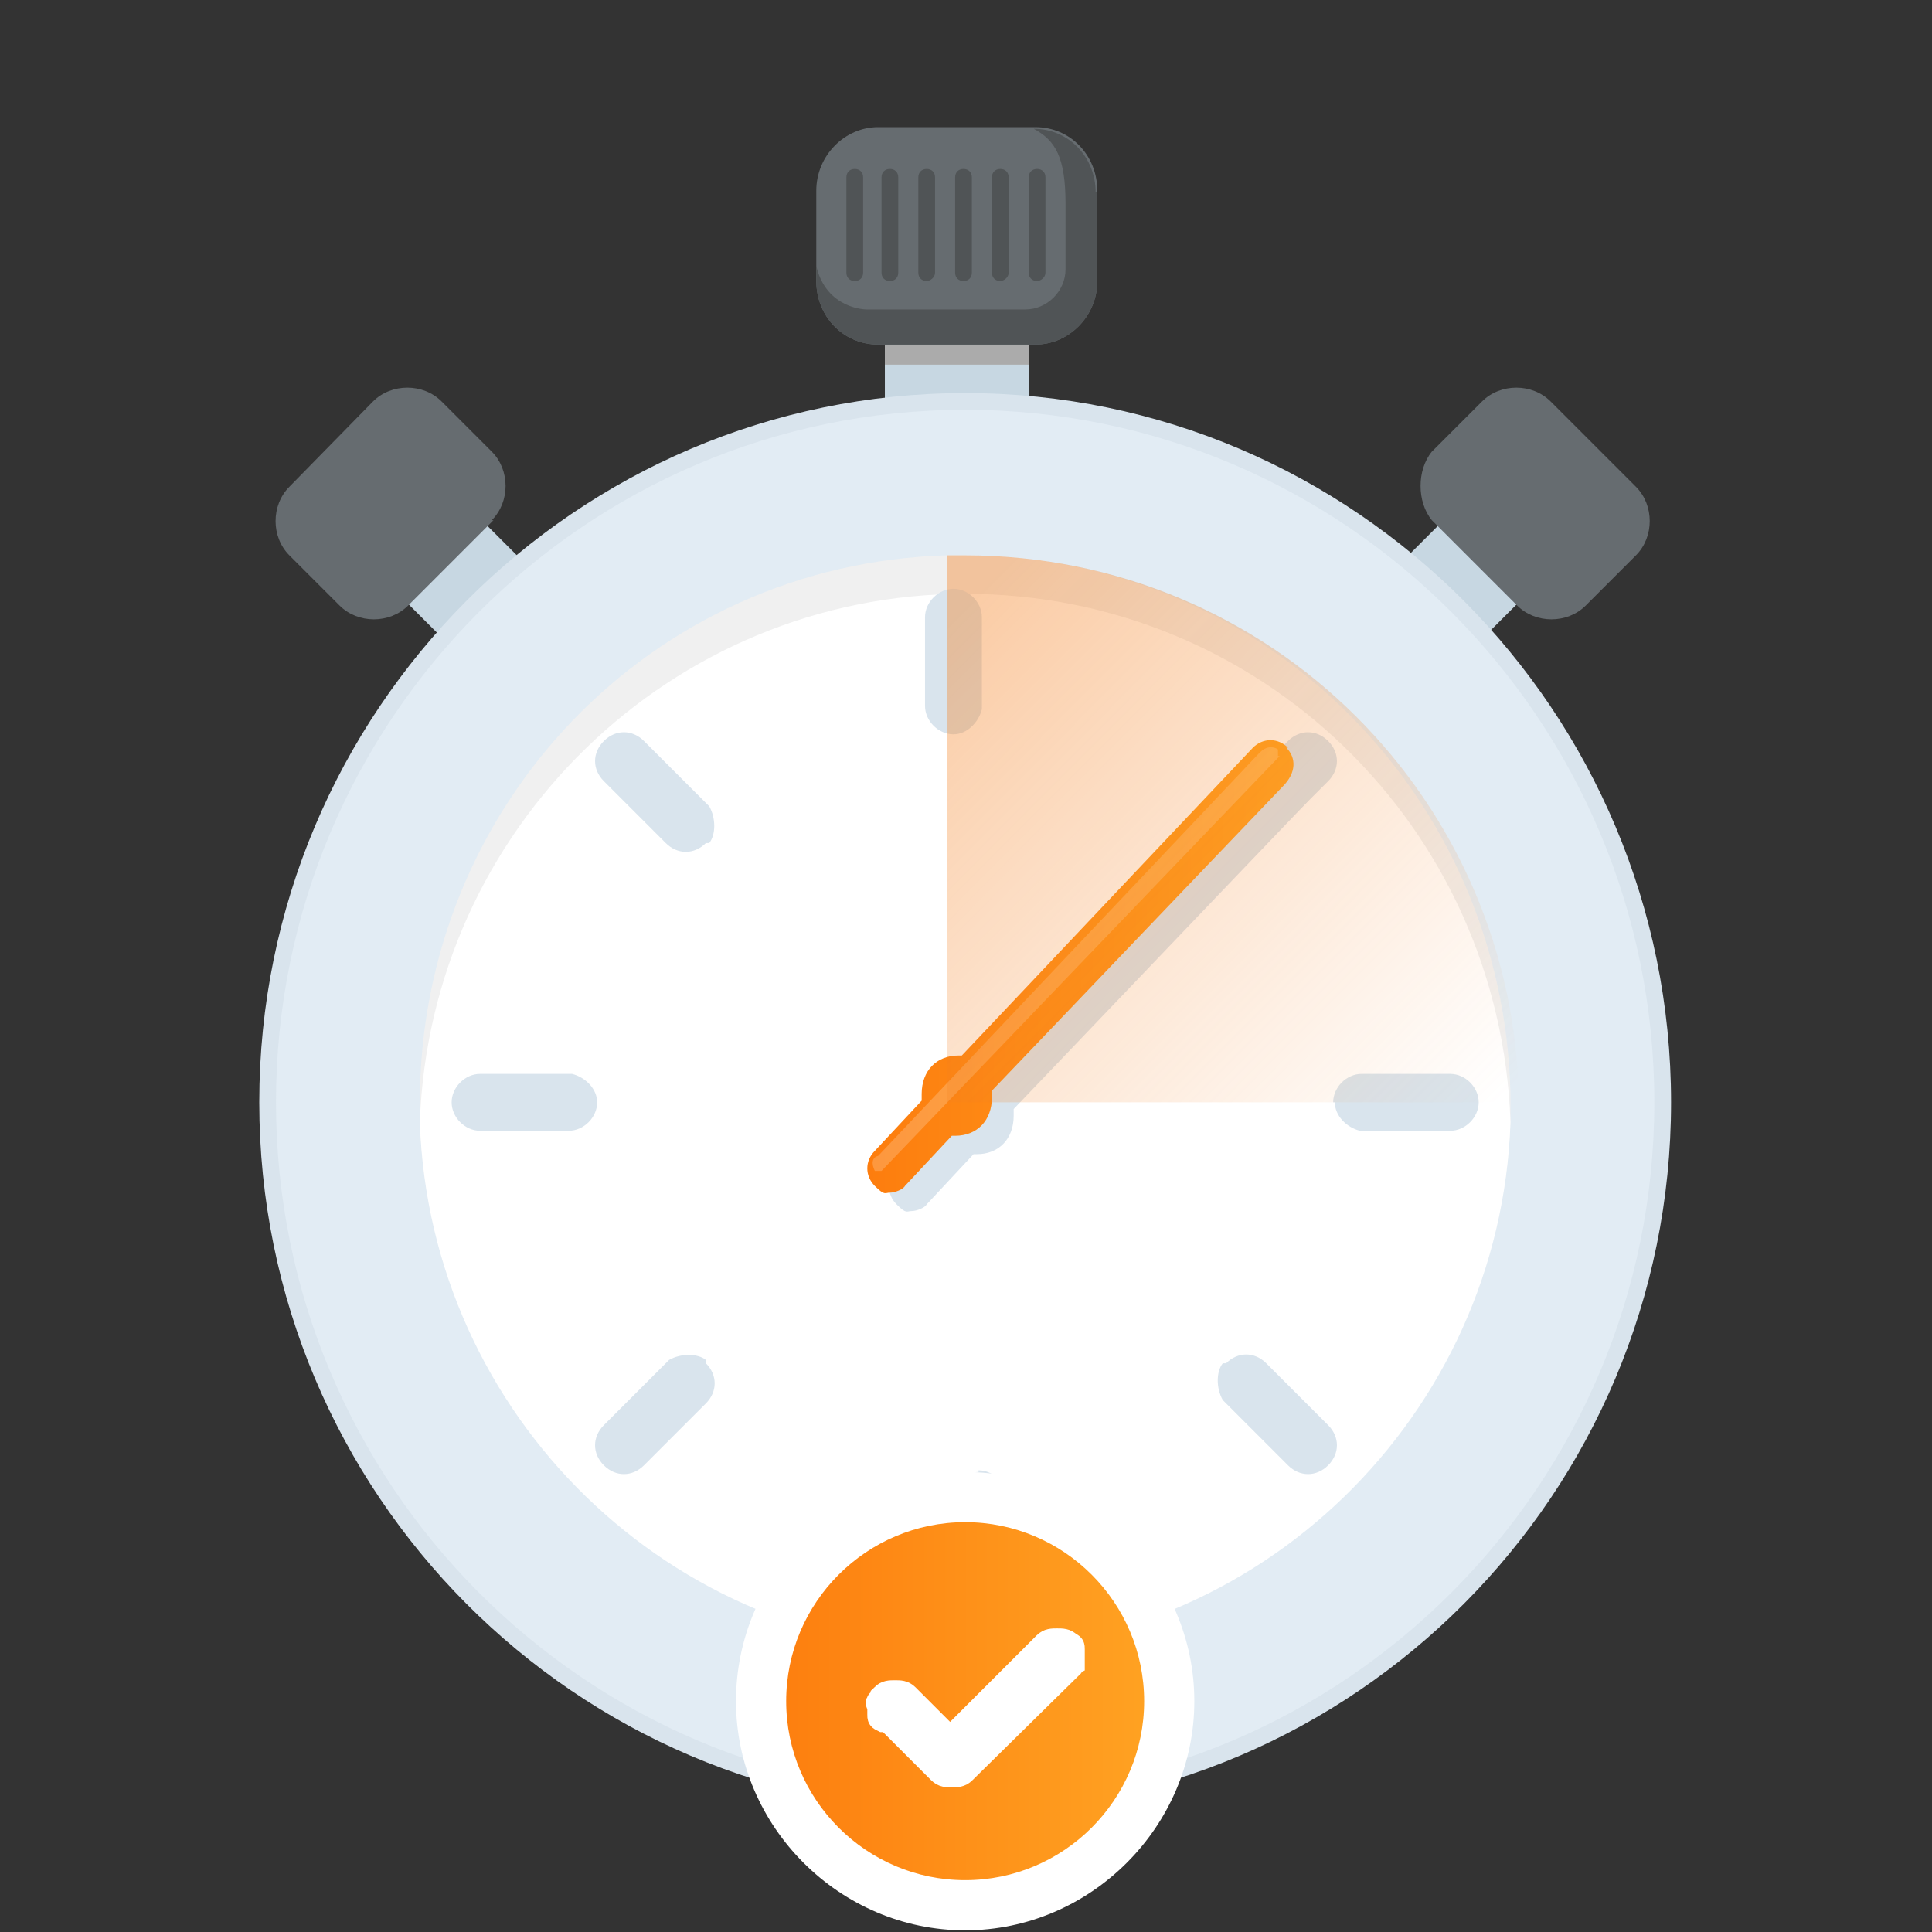 <?xml version="1.0" encoding="UTF-8"?>
<svg id="Layer_2" xmlns="http://www.w3.org/2000/svg" xmlns:xlink="http://www.w3.org/1999/xlink" version="1.1" viewBox="0 0 115.5 115.5">
  <rect x="0" y="0" width="115.5" height="115.5" fill="#333333" stroke="none"/>
  <!-- Generator: Adobe Illustrator 29.5.1, SVG Export Plug-In . SVG Version: 2.1.0 Build 141)  -->
  <defs>
    <style>
      .st0 {
        fill: none;
      }

      .st1 {
        fill: url(#linear-gradient2);
      }

      .st2 {
        fill: #e2ecf4;
        stroke: #d9e4ed;
      }

      .st2, .st3 {
        stroke-miterlimit: 10;
      }

      .st4 {
        fill: url(#linear-gradient);
      }

      .st3 {
        stroke: #fff;
        stroke-width: 1.5px;
      }

      .st3, .st5, .st6 {
        fill: #fff;
      }

      .st7 {
        fill: #c7d7e2;
      }

      .st8 {
        fill: #666c70;
      }

      .st9 {
        fill: #d9e4ed;
      }

      .st10 {
        fill: #f0f0f0;
      }

      .st11 {
        fill: #ababab;
      }

      .st12 {
        fill: #505456;
      }

      .st13 {
        fill: url(#linear-gradient1);
        opacity: .4;
      }

      .st13, .st6 {
        isolation: isolate;
      }

      .st6 {
        opacity: .2;
      }
    </style>
    <linearGradient id="linear-gradient" x1="51.9" y1="963.8" x2="77.4" y2="963.8" gradientTransform="translate(0 -906)" gradientUnits="userSpaceOnUse">
      <stop offset="0" stop-color="#fd7d0e"/>
      <stop offset="1" stop-color="#ffa423"/>
    </linearGradient>
    <linearGradient id="linear-gradient1" x1="-9.9" y1="-1126.9" x2="20.9" y2="-1157.6" gradientTransform="translate(64.1 -1087.1) scale(1 -1)" gradientUnits="userSpaceOnUse">
      <stop offset="0" stop-color="#f48020"/>
      <stop offset="1" stop-color="#f48020" stop-opacity="0"/>
    </linearGradient>
    <linearGradient id="linear-gradient2" x1="45.5" y1="1007.8" x2="70" y2="1007.8" gradientTransform="translate(0 -906)" gradientUnits="userSpaceOnUse">
      <stop offset="0" stop-color="#fd7d0e"/>
      <stop offset="1" stop-color="#ffa423"/>
    </linearGradient>
  </defs>
  <g id="Layer_1-2">
    <path class="st7" d="M61.5,19.3h-8.6v5.6h8.6v-5.6Z"/>
    <path class="st11" d="M61.5,19.3h-8.6v2.5h8.6v-2.5Z"/>
    <path class="st7" d="M28.5,30.8l-4.7,4.7,3.4,3.4,4.7-4.7s-3.4-3.4-3.4-3.4Z"/>
    <path class="st7" d="M83.6,33.8l4.7,4.7,3-3-4.7-4.7-3,3Z"/>
    <path class="st2" d="M57.7,107.8c23,0,41.7-18.8,41.7-41.9s-18.7-41.9-41.7-41.9-41.7,18.8-41.7,41.9,18.7,41.9,41.7,41.9h0Z"/>
    <path class="st10" d="M90.3,65.9v1.1c-.6,17.5-15,31.6-32.6,31.6s-32-14.1-32.6-31.6v-1.1c0-17.7,13.8-32.2,31.5-32.7h1.1c17.8,0,32.2,14.3,32.6,32.2v.6h0Z"/>
    <path class="st5" d="M90.3,67.1c-.6,17.5-15,31.6-32.6,31.6s-32-14.1-32.6-31.6c.6-17.5,15-31.6,32.6-31.6s32,13.9,32.6,31.6Z"/>
    <path class="st9" d="M57,43.9c-.9,0-1.7-.8-1.7-1.7v-5.3c0-.9.8-1.7,1.7-1.7s1.7.8,1.7,1.7v5.5c-.2.8-.9,1.5-1.7,1.5h0Z"/>
    <path class="st9" d="M58.5,87.9c.9,0,1.7.8,1.7,1.7v5.3c0,.9-.8,1.7-1.7,1.7s-1.7-.8-1.7-1.7v-5.4c.2-.8.9-1.5,1.7-1.5h0Z"/>
    <path class="st9" d="M79.7,65.9c0-.9.8-1.7,1.7-1.7h5.3c.9,0,1.7.8,1.7,1.7s-.8,1.7-1.7,1.7h-5.4c-.8-.2-1.5-.9-1.5-1.7h0Z"/>
    <path class="st9" d="M35.7,65.9c0,.9-.8,1.7-1.7,1.7h-5.3c-.9,0-1.7-.8-1.7-1.7s.8-1.7,1.7-1.7h5.5c.8.2,1.5.9,1.5,1.7h0Z"/>
    <path class="st9" d="M73.3,50.4c-.7-.7-.7-1.7,0-2.4l3.7-3.7c.7-.7,1.7-.7,2.4,0s.7,1.7,0,2.4l-3.9,3.9c-.7.4-1.7.4-2.2,0h0Z"/>
    <path class="st9" d="M42.2,81.5c.7.7.7,1.7,0,2.4l-3.7,3.7c-.7.7-1.7.7-2.4,0s-.7-1.7,0-2.4l3.9-3.9c.7-.4,1.7-.4,2.2,0h0Z"/>
    <path class="st9" d="M42.2,50.4c-.7.7-1.7.7-2.4,0l-3.7-3.7c-.7-.7-.7-1.7,0-2.4s1.7-.7,2.4,0l3.9,3.9c.4.7.4,1.7,0,2.2h-.1Z"/>
    <path class="st9" d="M73.3,81.5c.7-.7,1.7-.7,2.4,0l3.7,3.7c.7.7.7,1.7,0,2.4-.7.7-1.7.7-2.4,0l-3.9-3.9c-.4-.7-.4-1.7,0-2.2h.1Z"/>
    <path class="st9" d="M78.3,45.8c-.6-.6-1.5-.6-2.1,0l-17.4,18.4h-.2c-1.3,0-2.2.9-2.2,2.3v.4l-2.8,3c-.6.6-.6,1.5,0,2.1s.6.4.9.4.8-.2.9-.4l2.8-3h.2c1.3,0,2.2-.9,2.2-2.3v-.4l17.4-18.2c.8-.8.8-1.7.2-2.3h0Z"/>
    <path class="st4" d="M77,44.7c-.6-.6-1.5-.6-2.1,0l-17.4,18.4h-.2c-1.3,0-2.2.9-2.2,2.3v.4l-2.8,3c-.6.6-.6,1.5,0,2.1s.6.4.9.4.8-.2.9-.4l2.8-3h.2c1.3,0,2.2-.9,2.2-2.3v-.4l17.4-18.2c.8-.8.8-1.7.2-2.3h0Z"/>
    <path class="st6" d="M76.5,45.2l-23.8,24.8h-.4c-.2-.4-.2-.8.2-.9l22.8-24.1c.4-.4.8-.4,1.1-.2v.4h0Z"/>
    <path class="st8" d="M65.6,11.4v5.4c0,2.1-1.7,3.8-3.7,3.8h-9.4c-2.1,0-3.7-1.7-3.7-3.8v-5.4c0-2.1,1.7-3.8,3.7-3.8h9.4c2.1,0,3.7,1.7,3.7,3.8Z"/>
    <path class="st12" d="M65.6,11.4v5.4c0,2.1-1.7,3.8-3.7,3.8h-9.4c-2.1,0-3.7-1.7-3.7-3.8v-.9c.6,2.6,3,2.6,3,2.6h9.5c1.3,0,2.4-1.1,2.4-2.4v-3.9c0-2.8-.6-3.8-1.9-4.5,2.1,0,3.7,1.7,3.7,3.8h0Z"/>
    <path class="st8" d="M29.5,31.1l-5.1,5.1c-1.1,1.1-3,1.1-4.1,0l-3-3c-1.1-1.1-1.1-3,0-4.1l5-5.1c1.1-1.1,3-1.1,4.1,0l3,3c1.1,1.1,1.1,3,0,4.1h.1Z"/>
    <path class="st8" d="M85.6,31.1l5.1,5.1c1.1,1.1,3,1.1,4.1,0l3-3c1.1-1.1,1.1-3,0-4.1l-5.1-5.1c-1.1-1.1-3-1.1-4.1,0l-3,3c-.9,1.1-.9,3,0,4.1Z"/>
    <path class="st13" d="M90.9,65.9h-34.3v-32.7h1.1c18.3,0,32.9,14.7,33.1,32.7h0Z"/>
    <path class="st1" d="M57.7,114c-6.7,0-12.2-5.5-12.2-12.2s5.5-12.2,12.2-12.2,12.2,5.5,12.2,12.2-5.5,12.2-12.2,12.2Z"/>
    <path class="st5" d="M57.7,91c5.9,0,10.7,4.8,10.7,10.7s-4.8,10.7-10.7,10.7-10.7-4.8-10.7-10.7,4.8-10.7,10.7-10.7M57.7,88c-7.6,0-13.7,6.2-13.7,13.7s6.2,13.7,13.7,13.7,13.7-6.2,13.7-13.7-6.2-13.7-13.7-13.7h0Z"/>
    <path class="st3" d="M53,102.7l3.2,3.2c.2.2.4.2.7.2s.5,0,.7-.2l6.3-6.2s0-.2.2-.3v-.8c0-.2,0-.2-.2-.3-.2-.2-.4-.2-.7-.2s-.5,0-.7.2l-5.7,5.7-2.6-2.6c-.2-.2-.4-.2-.7-.2s-.5,0-.7.2c0,0,0,.2-.2.3s0,.2,0,.4v.4c0,.2,0,.2.2.3h.2Z"/>
    <path class="st12" d="M53.2,16.8c-.3,0-.5-.2-.5-.5v-5.7c0-.3.2-.5.5-.5s.5.2.5.5v5.7c0,.3-.2.5-.5.5Z"/>
    <path class="st12" d="M55.4,16.8c-.3,0-.5-.2-.5-.5v-5.7c0-.3.2-.5.5-.5s.5.2.5.5v5.7c0,.3-.3.5-.5.5Z"/>
    <path class="st12" d="M57.6,16.8c-.3,0-.5-.2-.5-.5v-5.7c0-.3.2-.5.5-.5s.5.2.5.5v5.7c0,.3-.2.5-.5.5Z"/>
    <path class="st12" d="M59.8,16.8c-.3,0-.5-.2-.5-.5v-5.7c0-.3.2-.5.5-.5s.5.2.5.5v5.7c0,.3-.3.5-.5.5Z"/>
    <path class="st12" d="M62,16.8c-.3,0-.5-.2-.5-.5v-5.7c0-.3.2-.5.5-.5s.5.2.5.5v5.7c0,.3-.3.5-.5.5Z"/>
    <path class="st12" d="M51.1,16.8c-.3,0-.5-.2-.5-.5v-5.7c0-.3.2-.5.5-.5s.5.2.5.5v5.7c0,.3-.2.5-.5.5Z"/>
    <rect class="st0" width="115.5" height="115.5"/>
  </g>
</svg>